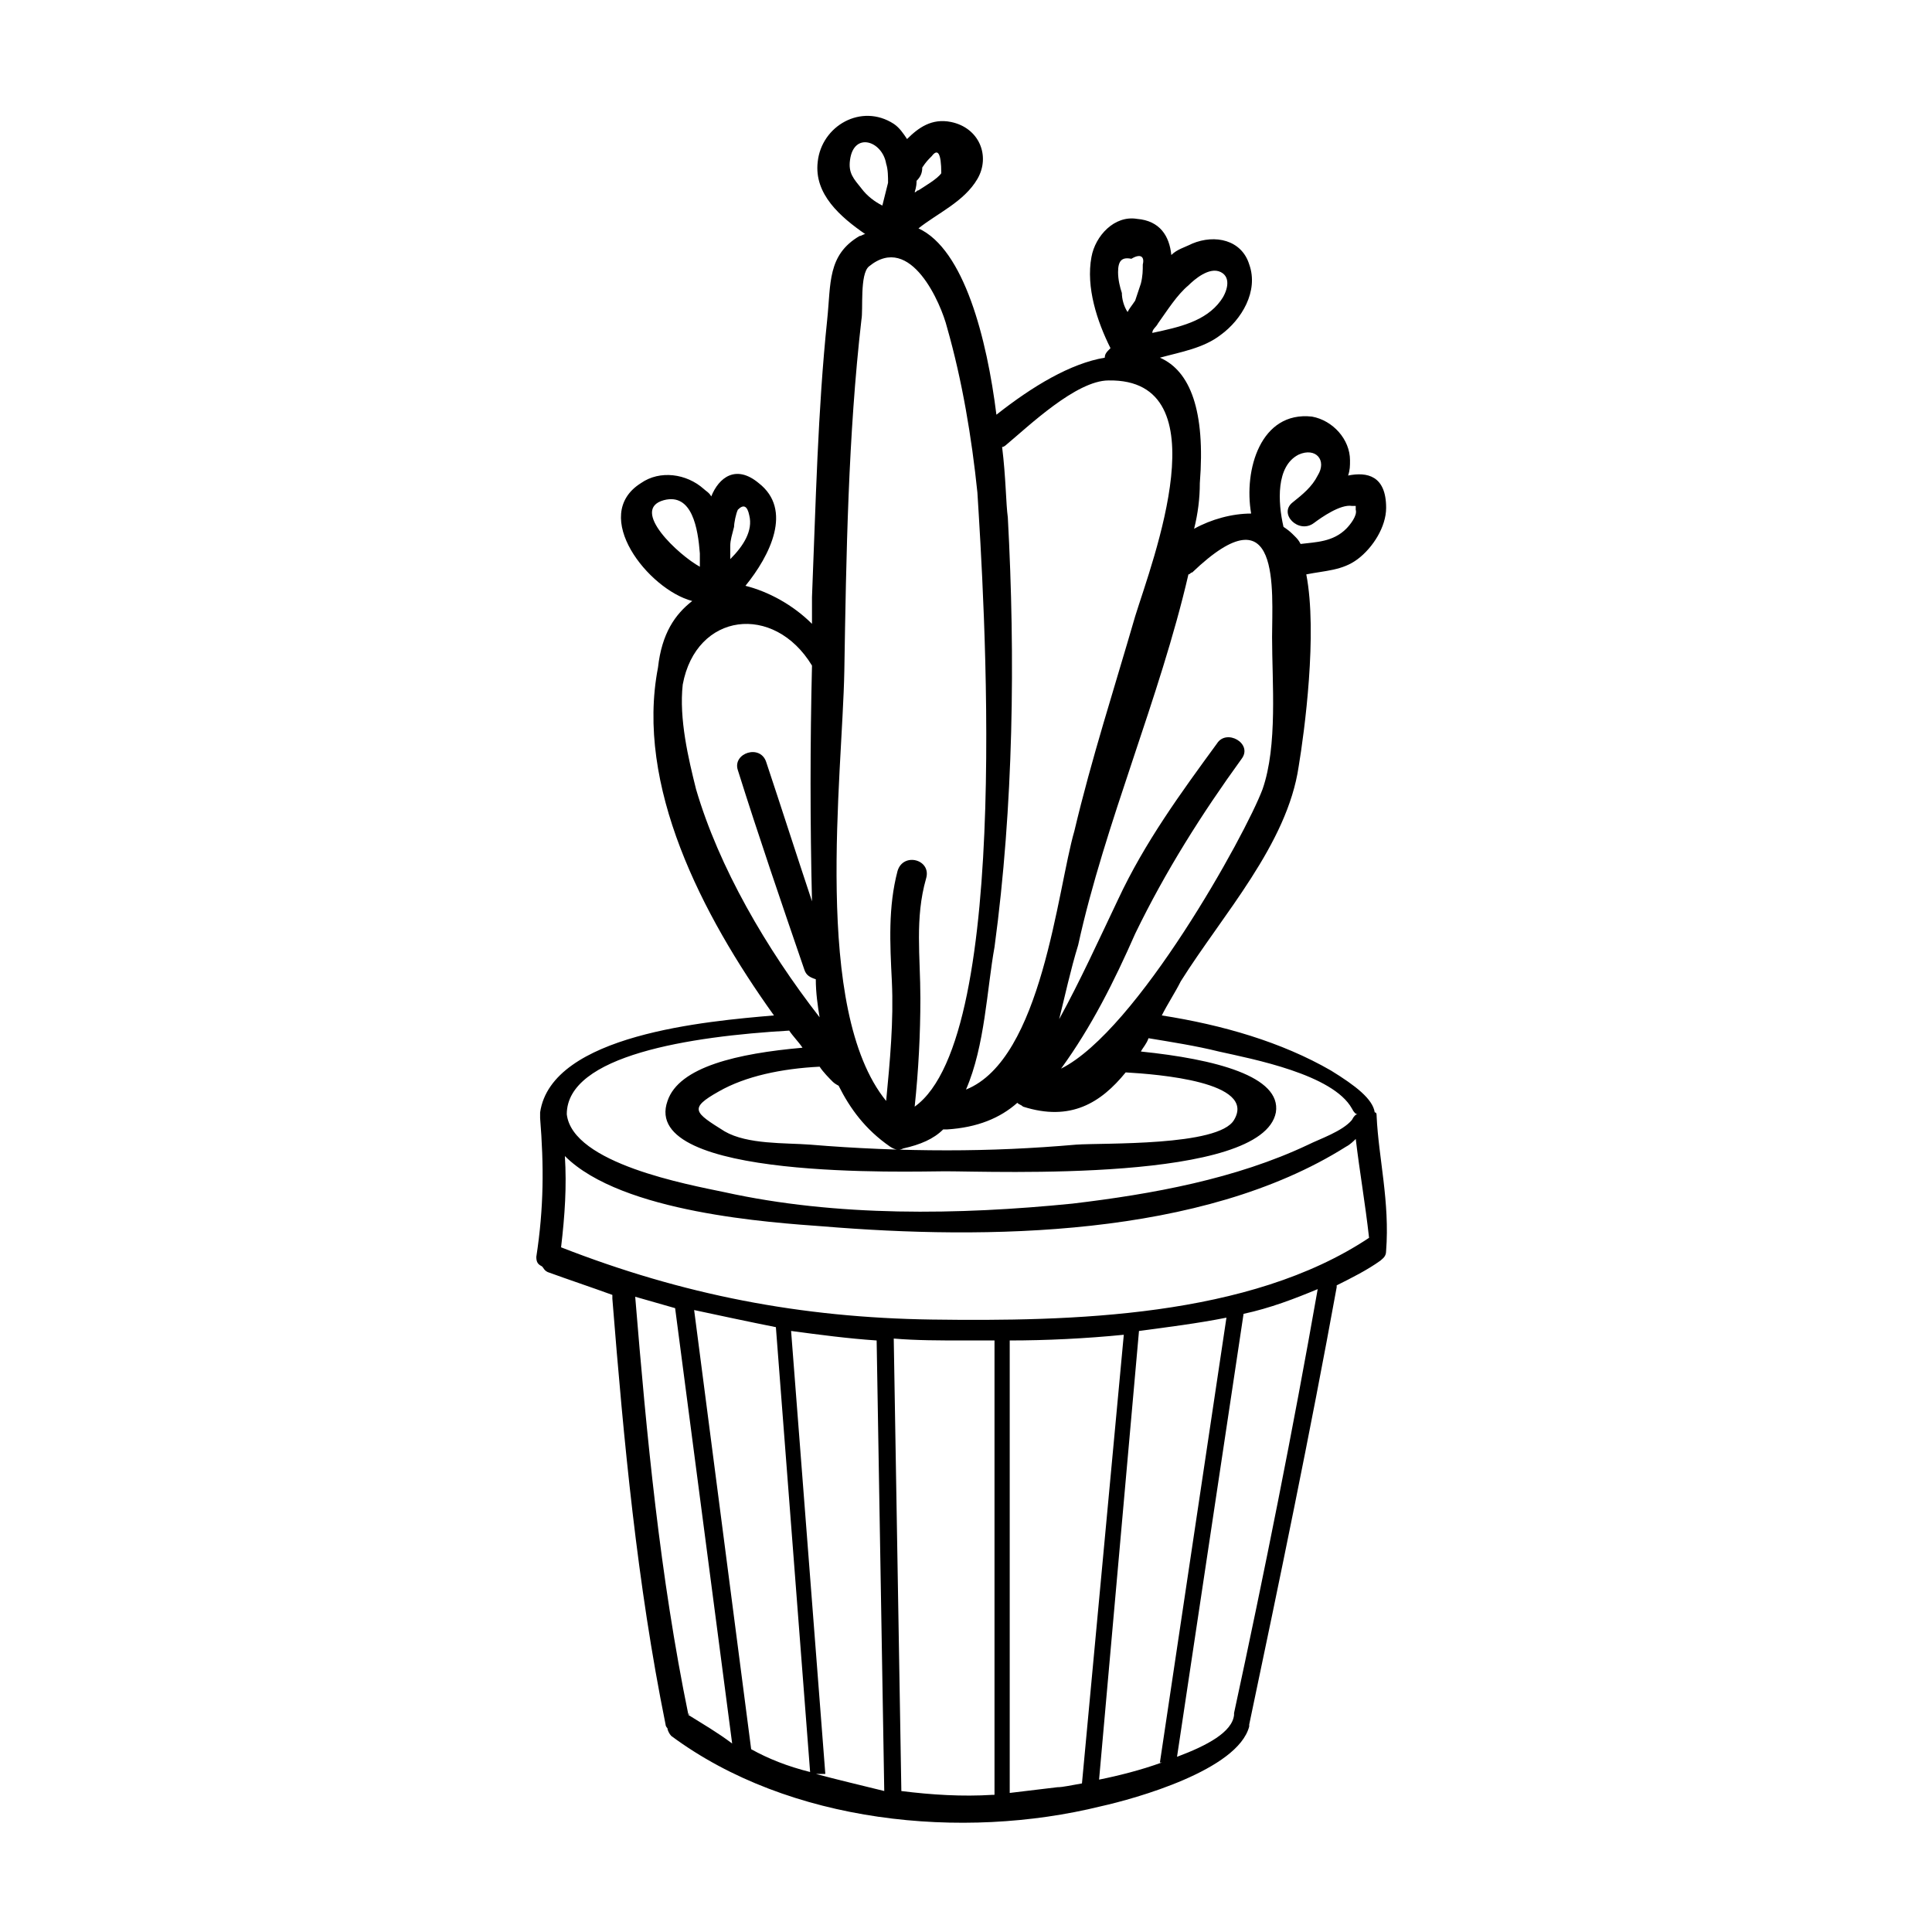 <?xml version="1.0" encoding="UTF-8"?>
<!-- Uploaded to: ICON Repo, www.svgrepo.com, Generator: ICON Repo Mixer Tools -->
<svg fill="#000000" width="800px" height="800px" version="1.1" viewBox="144 144 512 512" xmlns="http://www.w3.org/2000/svg">
 <path d="m508.82 439.8c0-0.504 0-1.008-0.504-1.008-0.504-3.527-5.039-7.055-11.586-11.082-13.098-7.559-28.719-12.09-44.84-14.609 1.512-3.023 3.527-6.047 5.039-9.07 11.082-17.633 28.215-36.273 31.234-56.93 1.512-9.07 5.039-35.266 2.016-50.883 5.039-1.008 9.574-1.008 13.602-4.031 4.031-3.023 7.559-8.566 7.559-13.602 0-8.566-5.039-9.574-10.078-8.566 0.504-1.512 0.504-2.519 0.504-4.031 0-5.543-4.535-10.578-10.078-11.586-13.602-1.512-18.137 14.105-16.121 25.695-5.039 0-10.578 1.512-15.113 4.031 1.008-4.031 1.512-8.062 1.512-12.09 1.512-19.145-2.519-29.727-10.578-33.25 5.543-1.512 11.586-2.519 16.121-6.047 5.543-4.031 10.078-11.586 7.559-18.641-2.016-6.551-9.07-8.062-15.113-5.543-2.016 1.008-4.031 1.512-5.543 3.023-0.504-5.039-3.023-9.07-9.07-9.574-6.047-1.008-11.082 4.535-12.09 10.078-1.512 8.062 1.512 17.129 5.039 24.184-1.008 1.008-1.512 1.512-1.512 2.519-9.07 1.512-19.145 7.559-28.719 15.113-2.519-20.152-8.566-43.832-20.656-49.375 5.039-4.031 12.09-7.055 15.617-13.098 3.527-6.047 0.504-13.602-7.055-15.113-5.039-1.008-8.566 1.512-11.586 4.535-1.008-1.512-2.016-3.023-3.527-4.031-8.566-5.543-19.145 0.504-20.152 10.078-1.008 8.566 6.047 14.609 12.594 19.145-0.504 0-1.008 0.504-1.512 0.504-8.566 5.039-7.559 12.594-8.566 22.168-2.519 24.184-3.023 48.871-4.031 73.555v7.055c-5.039-5.039-11.586-8.566-17.633-10.078 6.551-8.062 12.594-20.152 3.527-27.207-6.047-5.039-10.578-1.512-12.594 3.527-0.504-1.008-1.512-1.512-2.016-2.016-4.535-4.031-11.586-5.039-16.625-1.512-13.602 8.566 2.016 28.215 13.602 31.234-4.535 3.527-8.062 8.566-9.07 17.633-6.047 31.234 11.586 65.496 30.73 92.195-17.633 1.512-58.945 5.039-61.969 25.695v1.512c1.008 12.594 1.008 23.68-1.008 36.777 0 1.512 0.504 2.016 1.512 2.519 0.504 0.504 0.504 1.008 1.512 1.512 5.543 2.016 11.586 4.031 17.129 6.047v1.008c3.023 37.785 6.551 75.57 14.105 112.85 0 0.504 0.504 1.008 0.504 1.008 0 0.504 0.504 1.512 1.008 2.016 31.234 23.176 77.082 27.711 113.86 18.641 9.07-2.016 36.273-9.574 39.297-21.16v-0.504c8.062-38.289 16.121-77.082 23.176-115.88v-0.504c4.031-2.016 8.062-4.031 11.586-6.551 0.504-0.504 1.512-1.008 1.512-2.519 1.02-13.102-2.004-24.691-2.508-35.773zm-20.656-175.33c4.535-2.016 7.559 1.512 5.039 5.543-1.512 3.023-4.031 5.039-6.551 7.055-4.031 3.023 1.512 8.566 5.543 5.543 2.016-1.512 7.055-5.039 10.078-4.535h1.008v1.008c0.504 1.512-1.512 4.031-2.519 5.039-3.527 3.527-8.062 3.527-12.09 4.031-0.504-1.008-1.008-1.512-1.512-2.016-1.008-1.008-1.512-1.512-3.023-2.519-1.512-6.551-2.016-16.125 4.027-19.148zm-29.219 31.742c0.504 0 0.504-0.504 1.008-0.504 23.68-22.672 21.16 5.039 21.16 17.129s1.512 28.719-2.519 40.305c-4.535 12.09-33.25 63.984-53.402 74.059 8.062-11.082 14.105-23.176 19.648-35.77 8.062-16.625 17.633-31.738 28.215-46.352 3.023-4.031-4.031-8.062-6.551-4.031-9.574 13.098-19.145 26.199-26.199 41.312-5.039 10.578-10.078 21.664-15.617 31.738 1.512-6.047 3.023-13.098 5.039-19.648 7.051-32.242 21.66-65.492 29.219-98.238zm-8.062-66.504c2.519-3.527 5.039-7.559 8.062-10.078 1.512-1.512 5.543-5.039 8.566-3.527 3.023 1.512 1.512 5.543 0 7.559-4.031 5.543-11.082 7.055-18.137 8.566-0.004-1.008 1.004-1.512 1.508-2.519zm-7.055-17.129c2.519-1.512 3.527-0.504 3.023 1.512 0 1.512 0 3.023-0.504 5.039l-1.512 4.535c-1.008 1.512-1.512 2.016-2.016 3.023-1.008-1.512-1.512-3.527-1.512-5.039-0.504-1.512-1.008-3.527-1.008-5.543 0.004-3.023 1.012-4.031 3.527-3.527zm-32.746 68.516c-0.504-3.527-0.504-10.578-1.512-18.641 0.504 0 1.008-0.504 1.008-0.504 6.047-5.039 18.641-17.129 27.207-17.129 30.23-0.504 11.586 47.863 7.055 62.473-5.543 19.145-11.586 37.785-16.121 56.93-4.535 15.617-8.566 60.457-28.719 68.52 5.039-11.586 5.543-26.703 7.559-37.785 5.035-37.281 5.539-76.578 3.523-113.86zm-24.184-89.172c1.008-1.008 1.512-2.016 1.512-3.527 1.008-1.512 1.512-2.016 2.519-3.023 1.512-2.016 2.519-1.008 2.519 4.535-1.008 1.512-4.535 3.527-6.047 4.535-0.504 0-0.504 0.504-1.008 0.504 0.504-1.512 0.504-2.519 0.504-3.023zm-14.609 2.016c-2.016-2.519-3.527-4.031-3.023-7.559 1.008-7.559 8.566-5.039 9.574 1.008 0.504 1.512 0.504 3.527 0.504 5.039-0.504 2.016-1.008 4.031-1.512 6.047-2.016-1.008-4.031-2.519-5.543-4.535zm-4.535 127.96c0.504-30.73 1.008-62.473 4.535-93.203 0.504-2.519-0.504-12.09 2.016-14.105 11.082-9.07 19.145 10.078 20.656 16.121 4.031 14.105 6.551 29.223 8.062 43.832 1.512 24.688 9.574 144.09-16.625 162.73 1.008-9.574 1.512-19.145 1.512-28.719 0-11.082-1.512-21.16 1.512-31.738 1.512-5.039-6.047-7.055-7.559-2.016-2.519 9.574-2.016 19.145-1.512 29.223 0.504 10.578-0.504 21.16-1.512 31.738-19.648-24.184-11.59-86.152-11.086-113.86zm-3.023 108.82c0.504 0.504 1.512 1.008 1.512 1.008 3.023 6.047 7.055 11.586 13.602 16.121 1.512 1.008 2.519 1.008 3.527 0.504 4.535-1.008 8.062-2.519 10.578-5.039h1.008c8.062-0.504 14.105-3.023 18.641-7.055 0.504 0.504 1.008 0.504 1.512 1.008 12.594 4.031 20.656-1.008 27.207-9.07 8.566 0.504 34.762 2.519 28.719 12.594-4.031 7.055-34.762 6.047-41.816 6.551-11.586 1.008-22.672 1.512-34.258 1.512-12.09 0-24.184-0.504-36.273-1.512-6.551-0.504-16.625 0-22.672-3.527-8.062-5.039-9.574-6.047-1.512-10.578 7.055-4.031 16.625-6.047 26.703-6.551 1.004 1.516 2.516 3.027 3.523 4.035zm-27.203-142.07c0-1.512 0.504-3.023 1.008-5.039 0-1.008 0.504-3.527 1.008-4.535 1.512-1.512 2.519-1.008 3.023 1.512 1.008 4.031-1.512 8.062-5.039 11.586v-3.523zm-17.633-12.09c7.559-2.016 9.07 7.559 9.574 14.105v3.527c-5.547-3.023-18.645-15.113-9.574-17.633zm5.035 48.867c3.527-19.145 24.184-21.664 34.258-5.039-0.504 20.656-0.504 41.816 0 62.473-4.031-12.09-8.062-24.688-12.09-36.777-1.512-5.039-9.07-2.519-7.559 2.016 5.543 17.633 11.586 35.266 17.633 52.898 0.504 1.512 1.512 2.016 3.023 2.519 0 3.527 0.504 7.055 1.008 10.078-14.105-18.137-26.703-39.801-32.746-60.457-2.016-8.062-4.535-18.641-3.527-27.711zm28.215 91.695c1.008 1.512 2.519 3.023 3.527 4.535-17.129 1.512-32.746 5.039-35.77 14.105-7.559 21.16 64.992 18.641 73.555 18.641 13.098 0 84.137 3.023 87.664-15.617 1.512-9.574-16.121-14.105-35.77-16.121 0.504-1.008 1.512-2.016 2.016-3.527 6.047 1.008 12.594 2.016 18.641 3.527 9.07 2.016 30.23 6.047 35.266 15.113 0.504 1.008 1.008 1.512 1.512 1.512-0.504 0-1.008 0.504-1.512 1.512-2.519 3.023-8.566 5.039-11.586 6.551-19.145 9.07-41.312 13.098-62.473 15.617-30.23 3.023-62.473 3.527-92.195-3.023-9.574-2.016-40.305-7.559-41.816-20.656-0.004-15.621 32.742-20.656 58.941-22.168zm-26.703 181.37c0-0.504 0.504-0.504 0 0-7.559-36.777-11.082-74.059-14.105-110.84 3.527 1.008 7.055 2.016 10.578 3.023l15.113 115.37c-4.027-3.019-7.555-5.035-11.586-7.555zm16.625 9.066-15.113-116.38c7.055 1.512 14.105 3.023 21.664 4.535l9.07 117.89c-6.047-1.512-11.086-3.527-15.621-6.047zm17.133 6.551h2.519l-9.07-117.39c7.559 1.008 15.113 2.016 22.672 2.519l2.016 119.4c-6.047-1.512-12.598-3.023-18.137-4.535zm46.852 5.543c-8.062 0.504-16.121 0-24.184-1.008l-2.016-119.91c6.047 0.504 12.09 0.504 18.641 0.504h8.062v120.41zm17.129-2.016c-4.031 0.504-8.566 1.008-12.594 1.512v-119.91c9.574 0 20.152-0.504 30.23-1.512l-11.086 118.9c-3.023 0.504-5.039 1.008-6.551 1.008zm11.086-2.016 10.578-118.9c7.559-1.008 15.617-2.016 23.176-3.527l-17.633 117.89h0.504c-5.543 2.016-11.586 3.527-16.625 4.535zm35.77-17.633v0.504c-0.504 4.535-7.055 8.062-15.113 11.082l17.633-117.39c7.055-1.512 13.602-4.031 19.648-6.551-6.551 37.285-14.105 75.07-22.168 112.35zm-80.105-104.29c-34.762-0.504-66-6.551-98.242-19.145 1.008-8.566 1.512-16.121 1.008-24.184 15.113 15.113 54.914 17.633 68.52 18.641 42.824 3.527 100.26 3.023 138.55-21.16 1.008-0.504 2.016-1.512 2.519-2.016 1.008 8.566 2.519 17.129 3.527 26.199-31.742 21.16-79.102 22.168-115.88 21.664z"/>
</svg>